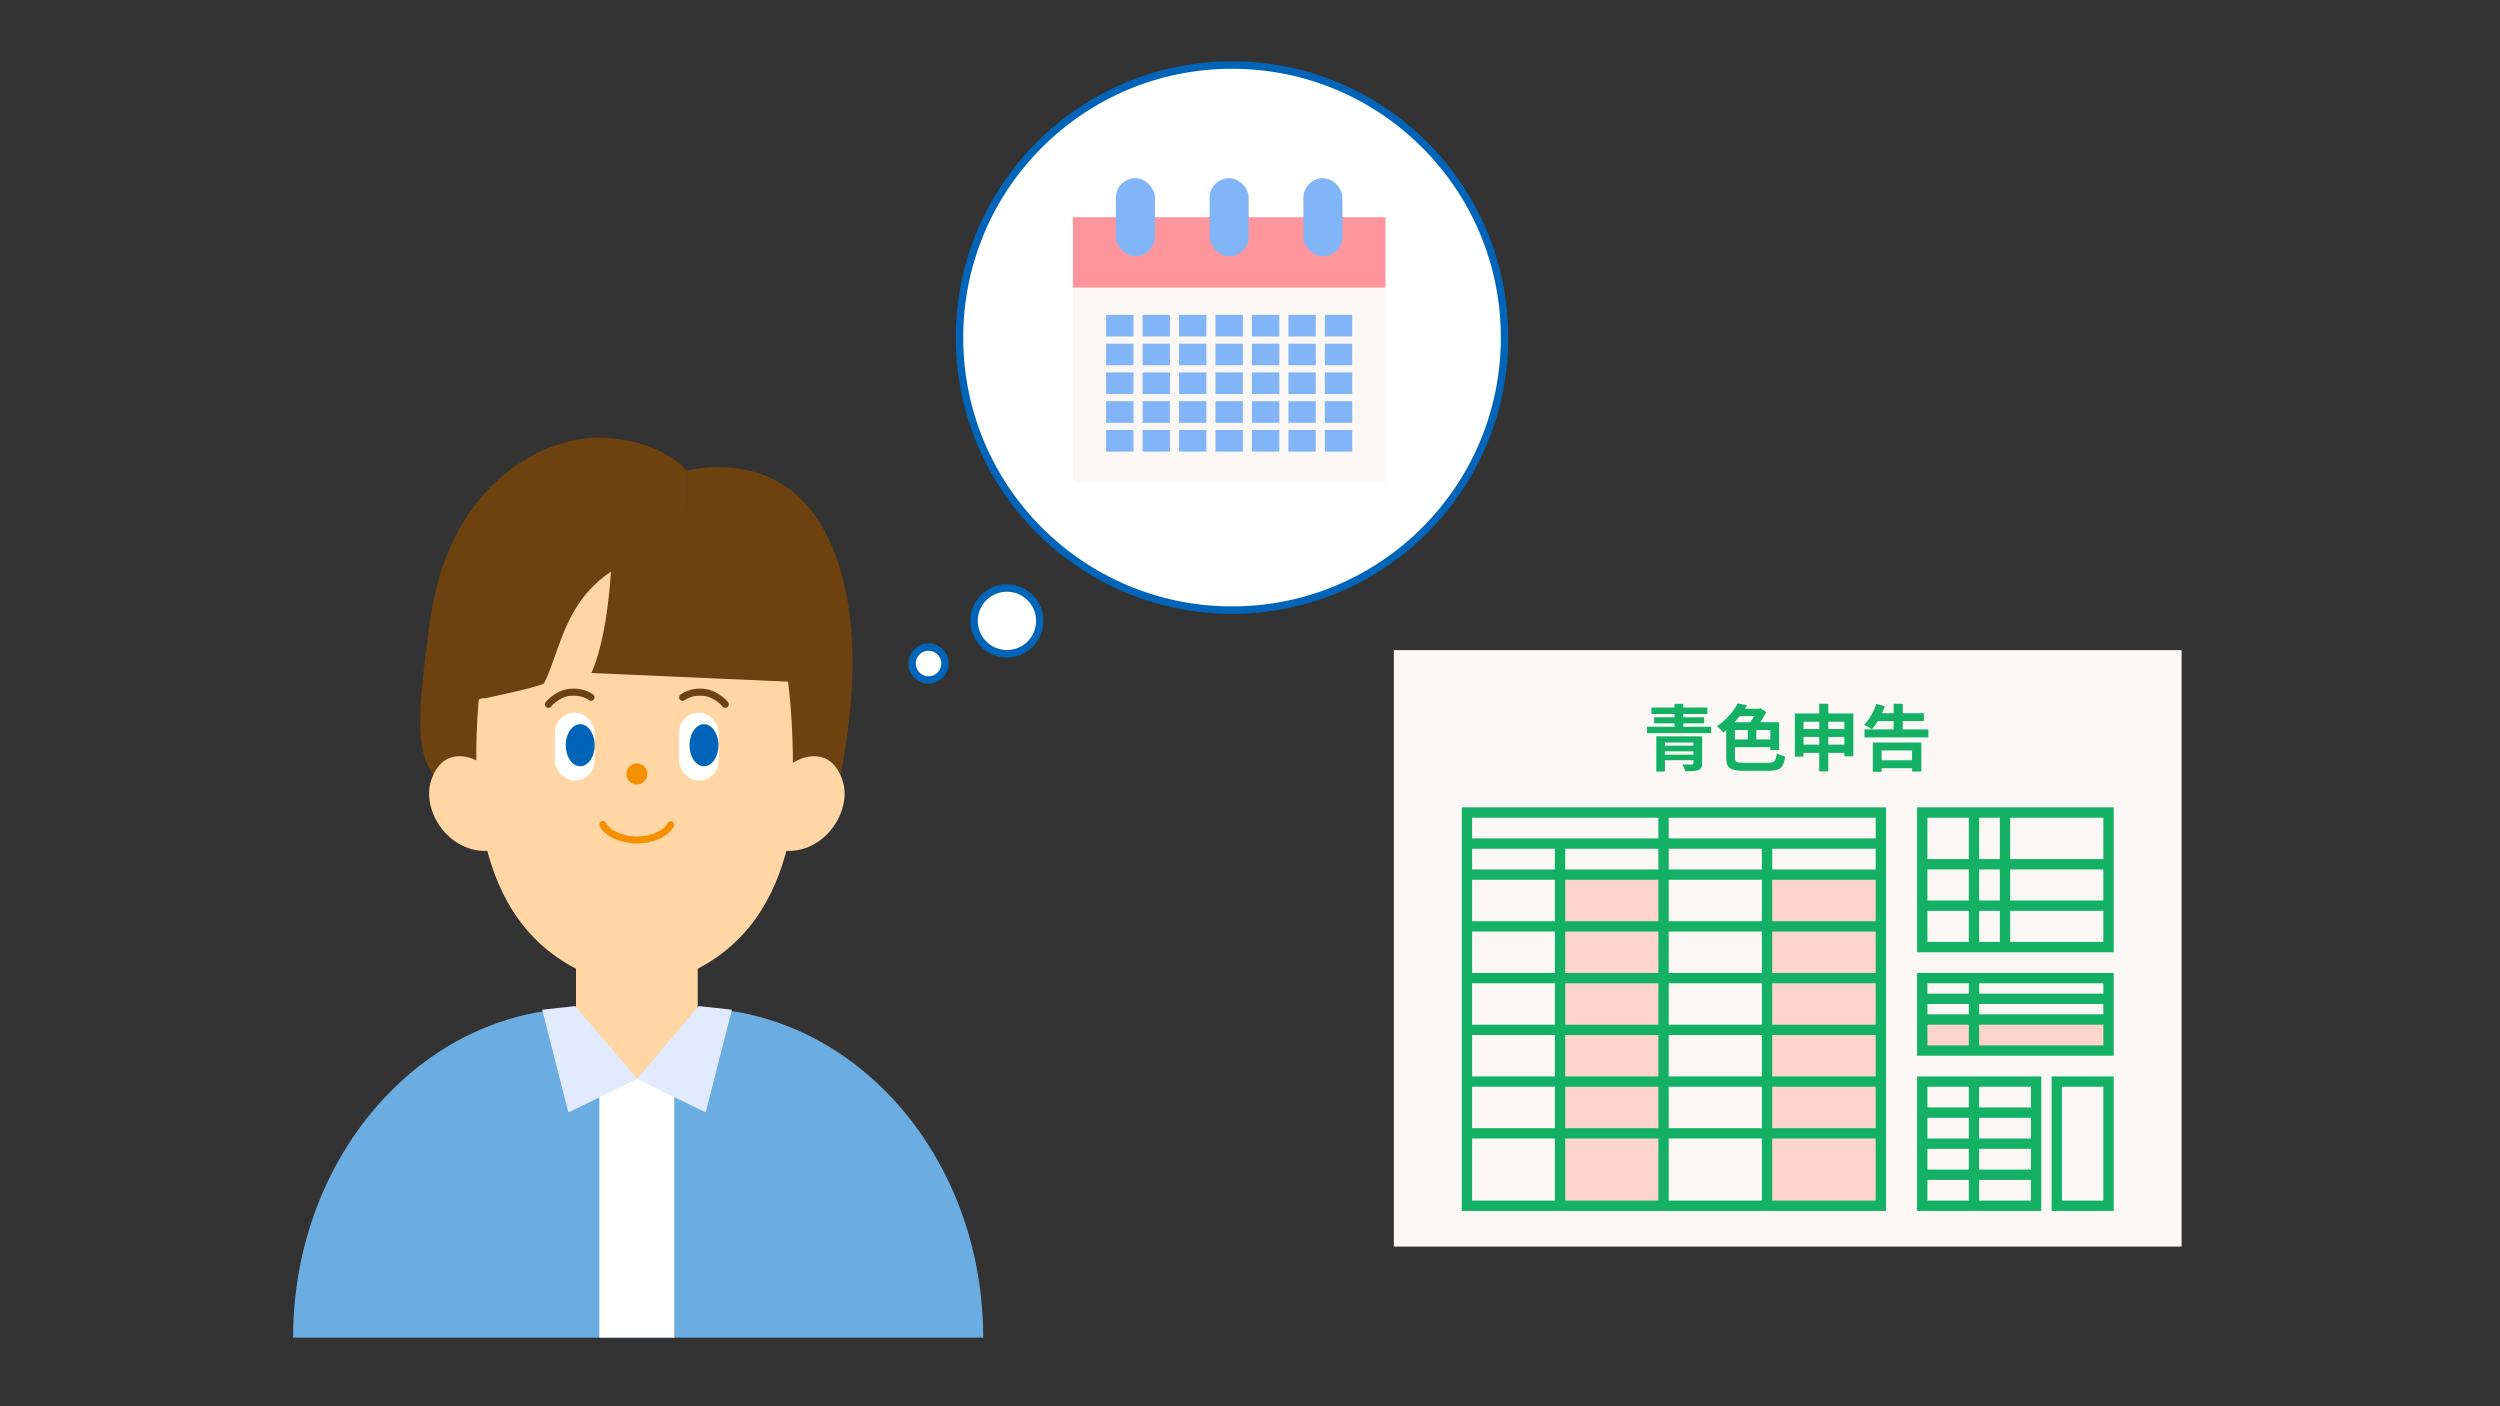 <?xml version="1.0" encoding="UTF-8"?>
<svg id="_レイヤー_6" data-name="レイヤー 6" xmlns="http://www.w3.org/2000/svg" width="384" height="216" viewBox="0 0 384 216">
  <rect x="0" y="0" width="384" height="216" fill="#333333" stroke="none"/>
  <defs>
    <style>
      .cls-1 {
        fill: #e2eaff;
      }

      .cls-2 {
        fill: #ffd6a4;
      }

      .cls-3 {
        fill: #f59100;
      }

      .cls-4 {
        fill: #14b165;
      }

      .cls-5 {
        fill: #ffd4cc;
      }

      .cls-6, .cls-7 {
        fill: #fff;
      }

      .cls-8 {
        fill: #faf7f5;
      }

      .cls-9 {
        fill: #0065b9;
      }

      .cls-10 {
        fill: #6bade0;
      }

      .cls-11 {
        fill: #6d420f;
      }

      .cls-12 {
        fill: #82b5f7;
      }

      .cls-7 {
        stroke: #0065b9;
        stroke-miterlimit: 10;
        stroke-width: 1.137px;
      }

      .cls-13 {
        fill: #ff959c;
      }
    </style>
  </defs>
  <g>
    <circle class="cls-7" cx="189.24" cy="51.853" r="41.858"/>
    <circle class="cls-7" cx="154.665" cy="95.367" r="5.048"/>
    <circle class="cls-7" cx="142.622" cy="101.915" r="2.524"/>
  </g>
  <g>
    <path class="cls-10" d="M135.459,167.067c-4.122-4.015-8.893-7.196-14.114-9.299-.002,0-.003-.001-.005-.002-2.295-.924-4.671-1.651-7.116-2.152-1.734-.356-4.807-.59-6.606-.706,0,0-.015-.002-.035-.003l-.027.13c0,5.661-3.55,10.251-9.536,10.251s-9.981-4.589-9.981-10.249v-.132c-.021.001-.042.002-.063.003-2.09.137-4.997.44-6.999.896-2.149.49-4.246,1.144-6.277,1.961-.002,0-.003.001-.005.002-5.221,2.103-9.992,5.284-14.114,9.299h0c-9.519,9.271-15.561,23.016-15.561,38.393h106s0,0,0,0c0-15.377-6.042-29.122-15.561-38.393Z"/>
    <g>
      <path class="cls-11" d="M66.107,117.566l12.891,10.267,9.29-40.025-21.584,18.505s1.066,8.951-.598,11.253Z"/>
      <path class="cls-2" d="M121.527,101.72c-1.904-15.992-10.995-23.718-23.707-23.718s-21.804,7.726-23.707,23.718c-1.904,15.992-2.596,38.272,14.363,47.076v10.541s-.187,7.607,9.345,7.607,9.345-7.607,9.345-7.607v-10.541c16.959-8.804,16.266-31.085,14.363-47.076Z"/>
      <circle class="cls-3" cx="97.82" cy="118.879" r="1.617"/>
      <path class="cls-3" d="M97.82,129.571c-2.147,0-4.879-.948-5.713-2.704-.127-.27-.013-.591.256-.719.265-.124.59-.014.719.256.612,1.291,2.935,2.089,4.738,2.089,1.819,0,4.084-.771,4.724-2.06.134-.266.458-.374.723-.243.266.133.375.456.243.723-.868,1.746-3.519,2.658-5.69,2.658Z"/>
      <g>
        <rect class="cls-6" x="85.234" y="109.469" width="6.109" height="10.421" rx="3.055" ry="3.055"/>
        <ellipse class="cls-9" cx="89.12" cy="114.467" rx="2.223" ry="3.234"/>
        <rect class="cls-6" x="104.297" y="109.469" width="6.109" height="10.421" rx="3.055" ry="3.055" transform="translate(214.702 229.36) rotate(-180)"/>
        <ellipse class="cls-9" cx="108.132" cy="114.467" rx="2.223" ry="3.234"/>
      </g>
      <g>
        <path class="cls-11" d="M84.228,108.728c-.119,0-.239-.039-.338-.12-.233-.186-.268-.525-.081-.757.059-.074,1.478-1.806,3.641-2.04,2.251-.243,3.621.837,3.676.882.232.188.266.527.078.758-.187.234-.529.264-.758.078-.041-.032-1.082-.842-2.881-.646-1.723.187-2.906,1.631-2.918,1.645-.106.133-.262.201-.419.201Z"/>
        <path class="cls-11" d="M111.411,108.727c-.157,0-.312-.067-.419-.199-.012-.014-1.208-1.459-2.917-1.646-1.796-.193-2.841.615-2.884.649-.233.183-.57.148-.757-.083-.185-.232-.152-.567.079-.755.057-.045,1.407-1.131,3.677-.882,2.161.235,3.581,1.967,3.64,2.04.187.231.151.569-.08.756-.1.081-.22.12-.339.12Z"/>
      </g>
      <path class="cls-11" d="M105.441,83.967v-11.66s-3.231-4.495-12.503-5.057c-8.975-.544-23.835,6.673-26.831,27.815-3.101,21.877-1.582,22.392,4.886,28.921,0,0-1.527-16.991,3.513-16.735,0,0,9.416-1.944,9.107-2.389,3.278-6.556,3.426-18.647,21.828-20.895Z"/>
      <path class="cls-11" d="M105.441,72.308s9.741-2.708,16.998,3.793c6.743,6.041,11.238,19.948,6.603,43.268l-7.302,2.202s.806-19.074-3.549-28.355c-4.355-9.281-12.749-9.248-12.749-9.248v-11.66Z"/>
      <g>
        <path class="cls-2" d="M73.832,117.173c-1.618-1.079-5.75-2.426-7.547,2.516s3.055,12.128,9.793,10.871l-2.246-13.386Z"/>
        <path class="cls-2" d="M121.807,117.173c1.618-1.079,5.75-2.426,7.547,2.516,1.797,4.941-3.055,12.128-9.793,10.871l2.246-13.386Z"/>
      </g>
      <path class="cls-11" d="M94.045,82.674s.008,13.373-3.203,20.702l33.804,1.486s-.771-21.11-12.698-25.422c-11.927-4.312-17.903,3.234-17.903,3.234Z"/>
    </g>
    <rect class="cls-6" x="92.056" y="165.759" width="11.511" height="39.702"/>
    <g>
      <polyline class="cls-1" points="97.882 165.759 108.394 170.86 112.422 155.088 107.334 154.539 97.769 165.812"/>
      <polyline class="cls-1" points="97.817 165.759 87.305 170.86 83.278 155.088 88.366 154.539 97.931 165.812"/>
    </g>
  </g>
  <g>
    <rect class="cls-8" x="214.094" y="99.861" width="121" height="91.614"/>
    <rect class="cls-5" x="239.626" y="134.343" width="15.895" height="50.864"/>
    <rect class="cls-5" x="271.415" y="134.343" width="17.484" height="50.864"/>
    <rect class="cls-5" x="295.258" y="156.596" width="28.611" height="4.768"/>
    <path class="cls-4" d="M289.695,186.002h-65.169v-61.99h65.169v61.99ZM226.115,184.412h61.99v-58.811h-61.99v58.811Z"/>
    <rect class="cls-4" x="254.726" y="124.806" width="1.589" height="60.401"/>
    <rect class="cls-4" x="225.32" y="128.78" width="63.58" height="1.589"/>
    <rect class="cls-4" x="238.831" y="129.575" width="1.589" height="55.632"/>
    <rect class="cls-4" x="270.621" y="129.575" width="1.589" height="55.632"/>
    <rect class="cls-4" x="225.32" y="133.548" width="63.58" height="1.589"/>
    <rect class="cls-4" x="225.32" y="141.496" width="63.58" height="1.589"/>
    <rect class="cls-4" x="225.32" y="149.443" width="63.58" height="1.589"/>
    <rect class="cls-4" x="225.32" y="157.391" width="63.58" height="1.589"/>
    <rect class="cls-4" x="225.32" y="165.338" width="63.58" height="1.589"/>
    <rect class="cls-4" x="225.32" y="173.286" width="63.58" height="1.589"/>
    <path class="cls-4" d="M324.663,146.264h-30.2v-22.253h30.2v22.253ZM296.053,144.675h27.021v-19.074h-27.021v19.074Z"/>
    <path class="cls-4" d="M324.663,162.159h-30.2v-12.716h30.2v12.716ZM296.053,160.57h27.021v-9.537h-27.021v9.537Z"/>
    <path class="cls-4" d="M313.537,186.002h-19.074v-20.663h19.074v20.663ZM296.053,184.412h15.895v-17.484h-15.895v17.484Z"/>
    <path class="cls-4" d="M324.663,186.002h-9.537v-20.663h9.537v20.663ZM316.716,184.412h6.358v-17.484h-6.358v17.484Z"/>
    <rect class="cls-4" x="302.411" y="124.806" width="1.589" height="20.663"/>
    <rect class="cls-4" x="307.179" y="124.806" width="1.589" height="20.663"/>
    <rect class="cls-4" x="302.411" y="150.238" width="1.589" height="11.126"/>
    <rect class="cls-4" x="302.411" y="166.133" width="1.589" height="19.074"/>
    <rect class="cls-4" x="295.258" y="131.959" width="28.611" height="1.589"/>
    <rect class="cls-4" x="295.258" y="138.317" width="28.611" height="1.589"/>
    <rect class="cls-4" x="295.258" y="152.622" width="28.611" height="1.589"/>
    <rect class="cls-4" x="295.258" y="155.801" width="28.611" height="1.589"/>
    <rect class="cls-4" x="295.258" y="170.107" width="17.484" height="1.589"/>
    <rect class="cls-4" x="295.258" y="174.875" width="17.484" height="1.589"/>
    <rect class="cls-4" x="295.258" y="179.644" width="17.484" height="1.589"/>
    <g>
      <path class="cls-4" d="M262.819,111.625v.989h-9.833v-.989h4.216v-.523h-3.126v-.935h3.126v-.5h-3.538v-.99h3.538v-.567h1.346v.567h3.704v.99h-3.704v.5h3.215v.935h-3.215v.523h4.271ZM261.451,117.23c0,.623-.156.901-.612,1.068-.456.155-1.123.167-2.013.167-.067-.323-.245-.757-.412-1.057.545.033,1.269.033,1.436.021.2-.011.256-.055.256-.222v-.435h-4.372v1.735h-1.323v-5.405h7.041v4.126ZM255.733,114.05v.489h4.372v-.489h-4.372ZM260.105,115.918v-.512h-4.372v.512h4.372Z"/>
      <path class="cls-4" d="M271.564,117.164c1.023,0,1.202-.223,1.347-1.446.333.2.912.4,1.29.479-.233,1.702-.712,2.202-2.536,2.202h-3.782c-2.113,0-2.736-.411-2.736-2.046v-4.205c-.155.134-.312.256-.479.378-.223-.312-.645-.768-.956-.979,1.501-1.013,2.592-2.336,3.192-3.493l1.435.278c-.111.178-.211.355-.334.534h2.158l.256-.078.89.59c-.256.5-.589,1.057-.934,1.557h2.903v4.271h-1.357v-.444h-5.439v1.579c0,.712.189.823,1.391.823h3.692ZM267.216,110.001c-.245.311-.512.634-.79.934h2.402c.212-.277.423-.611.612-.934h-2.225ZM266.481,113.582h1.979v-1.457h-1.979v1.457ZM271.921,112.125h-2.147v1.457h2.147v-1.457Z"/>
      <path class="cls-4" d="M284.671,109.589v6.585h-1.38v-.533h-2.469v2.848h-1.391v-2.848h-2.414v.589h-1.323v-6.641h3.737v-1.49h1.391v1.49h3.849ZM277.018,110.857v1.123h2.414v-1.123h-2.414ZM279.432,114.372v-1.179h-2.414v1.179h2.414ZM280.822,110.857v1.123h2.469v-1.123h-2.469ZM283.291,114.372v-1.179h-2.469v1.179h2.469Z"/>
      <path class="cls-4" d="M296.187,112.036v1.224h-9.801v-1.224h4.472v-1.279h-2.425c-.289.489-.601.912-.912,1.257-.277-.211-.879-.556-1.212-.7.801-.757,1.501-1.98,1.891-3.182l1.324.334c-.123.367-.268.723-.435,1.079h1.769v-1.446h1.402v1.446h3.248v1.212h-3.248v1.279h3.927ZM287.665,114.05h7.453v4.46h-1.424v-.512h-4.672v.546h-1.357v-4.494ZM289.022,115.273v1.501h4.672v-1.501h-4.672Z"/>
    </g>
  </g>
  <g>
    <rect class="cls-8" x="164.8" y="33.365" width="48" height="40.8"/>
    <rect class="cls-13" x="164.8" y="33.365" width="48" height="10.8"/>
    <g>
      <rect class="cls-12" x="171.4" y="27.365" width="6" height="12" rx="3" ry="3"/>
      <rect class="cls-12" x="185.8" y="27.365" width="6" height="12" rx="3" ry="3"/>
      <rect class="cls-12" x="200.2" y="27.365" width="6" height="12" rx="3" ry="3"/>
    </g>
    <g>
      <g>
        <rect class="cls-12" x="169.9" y="48.365" width="4.2" height="3.316"/>
        <rect class="cls-12" x="175.5" y="48.365" width="4.2" height="3.316"/>
        <rect class="cls-12" x="181.1" y="48.365" width="4.2" height="3.316"/>
        <rect class="cls-12" x="186.7" y="48.365" width="4.2" height="3.316"/>
        <rect class="cls-12" x="192.3" y="48.365" width="4.2" height="3.316"/>
        <rect class="cls-12" x="197.9" y="48.365" width="4.2" height="3.316"/>
        <rect class="cls-12" x="203.5" y="48.365" width="4.2" height="3.316"/>
      </g>
      <g>
        <rect class="cls-12" x="169.9" y="52.786" width="4.2" height="3.316"/>
        <rect class="cls-12" x="175.5" y="52.786" width="4.2" height="3.316"/>
        <rect class="cls-12" x="181.1" y="52.786" width="4.2" height="3.316"/>
        <rect class="cls-12" x="186.7" y="52.786" width="4.2" height="3.316"/>
        <rect class="cls-12" x="192.3" y="52.786" width="4.2" height="3.316"/>
        <rect class="cls-12" x="197.9" y="52.786" width="4.2" height="3.316"/>
        <rect class="cls-12" x="203.5" y="52.786" width="4.2" height="3.316"/>
      </g>
      <g>
        <rect class="cls-12" x="169.9" y="57.207" width="4.2" height="3.316"/>
        <rect class="cls-12" x="175.5" y="57.207" width="4.2" height="3.316"/>
        <rect class="cls-12" x="181.1" y="57.207" width="4.2" height="3.316"/>
        <rect class="cls-12" x="186.7" y="57.207" width="4.2" height="3.316"/>
        <rect class="cls-12" x="192.3" y="57.207" width="4.2" height="3.316"/>
        <rect class="cls-12" x="197.9" y="57.207" width="4.2" height="3.316"/>
        <rect class="cls-12" x="203.5" y="57.207" width="4.2" height="3.316"/>
      </g>
      <g>
        <rect class="cls-12" x="169.9" y="61.628" width="4.2" height="3.316"/>
        <rect class="cls-12" x="175.5" y="61.628" width="4.2" height="3.316"/>
        <rect class="cls-12" x="181.1" y="61.628" width="4.2" height="3.316"/>
        <rect class="cls-12" x="186.7" y="61.628" width="4.2" height="3.316"/>
        <rect class="cls-12" x="192.3" y="61.628" width="4.2" height="3.316"/>
        <rect class="cls-12" x="197.9" y="61.628" width="4.2" height="3.316"/>
        <rect class="cls-12" x="203.5" y="61.628" width="4.2" height="3.316"/>
      </g>
      <g>
        <rect class="cls-12" x="169.9" y="66.049" width="4.2" height="3.316"/>
        <rect class="cls-12" x="175.5" y="66.049" width="4.2" height="3.316"/>
        <rect class="cls-12" x="181.1" y="66.049" width="4.2" height="3.316"/>
        <rect class="cls-12" x="186.7" y="66.049" width="4.2" height="3.316"/>
        <rect class="cls-12" x="192.3" y="66.049" width="4.2" height="3.316"/>
        <rect class="cls-12" x="197.9" y="66.049" width="4.2" height="3.316"/>
        <rect class="cls-12" x="203.5" y="66.049" width="4.2" height="3.316"/>
      </g>
    </g>
  </g>
</svg>